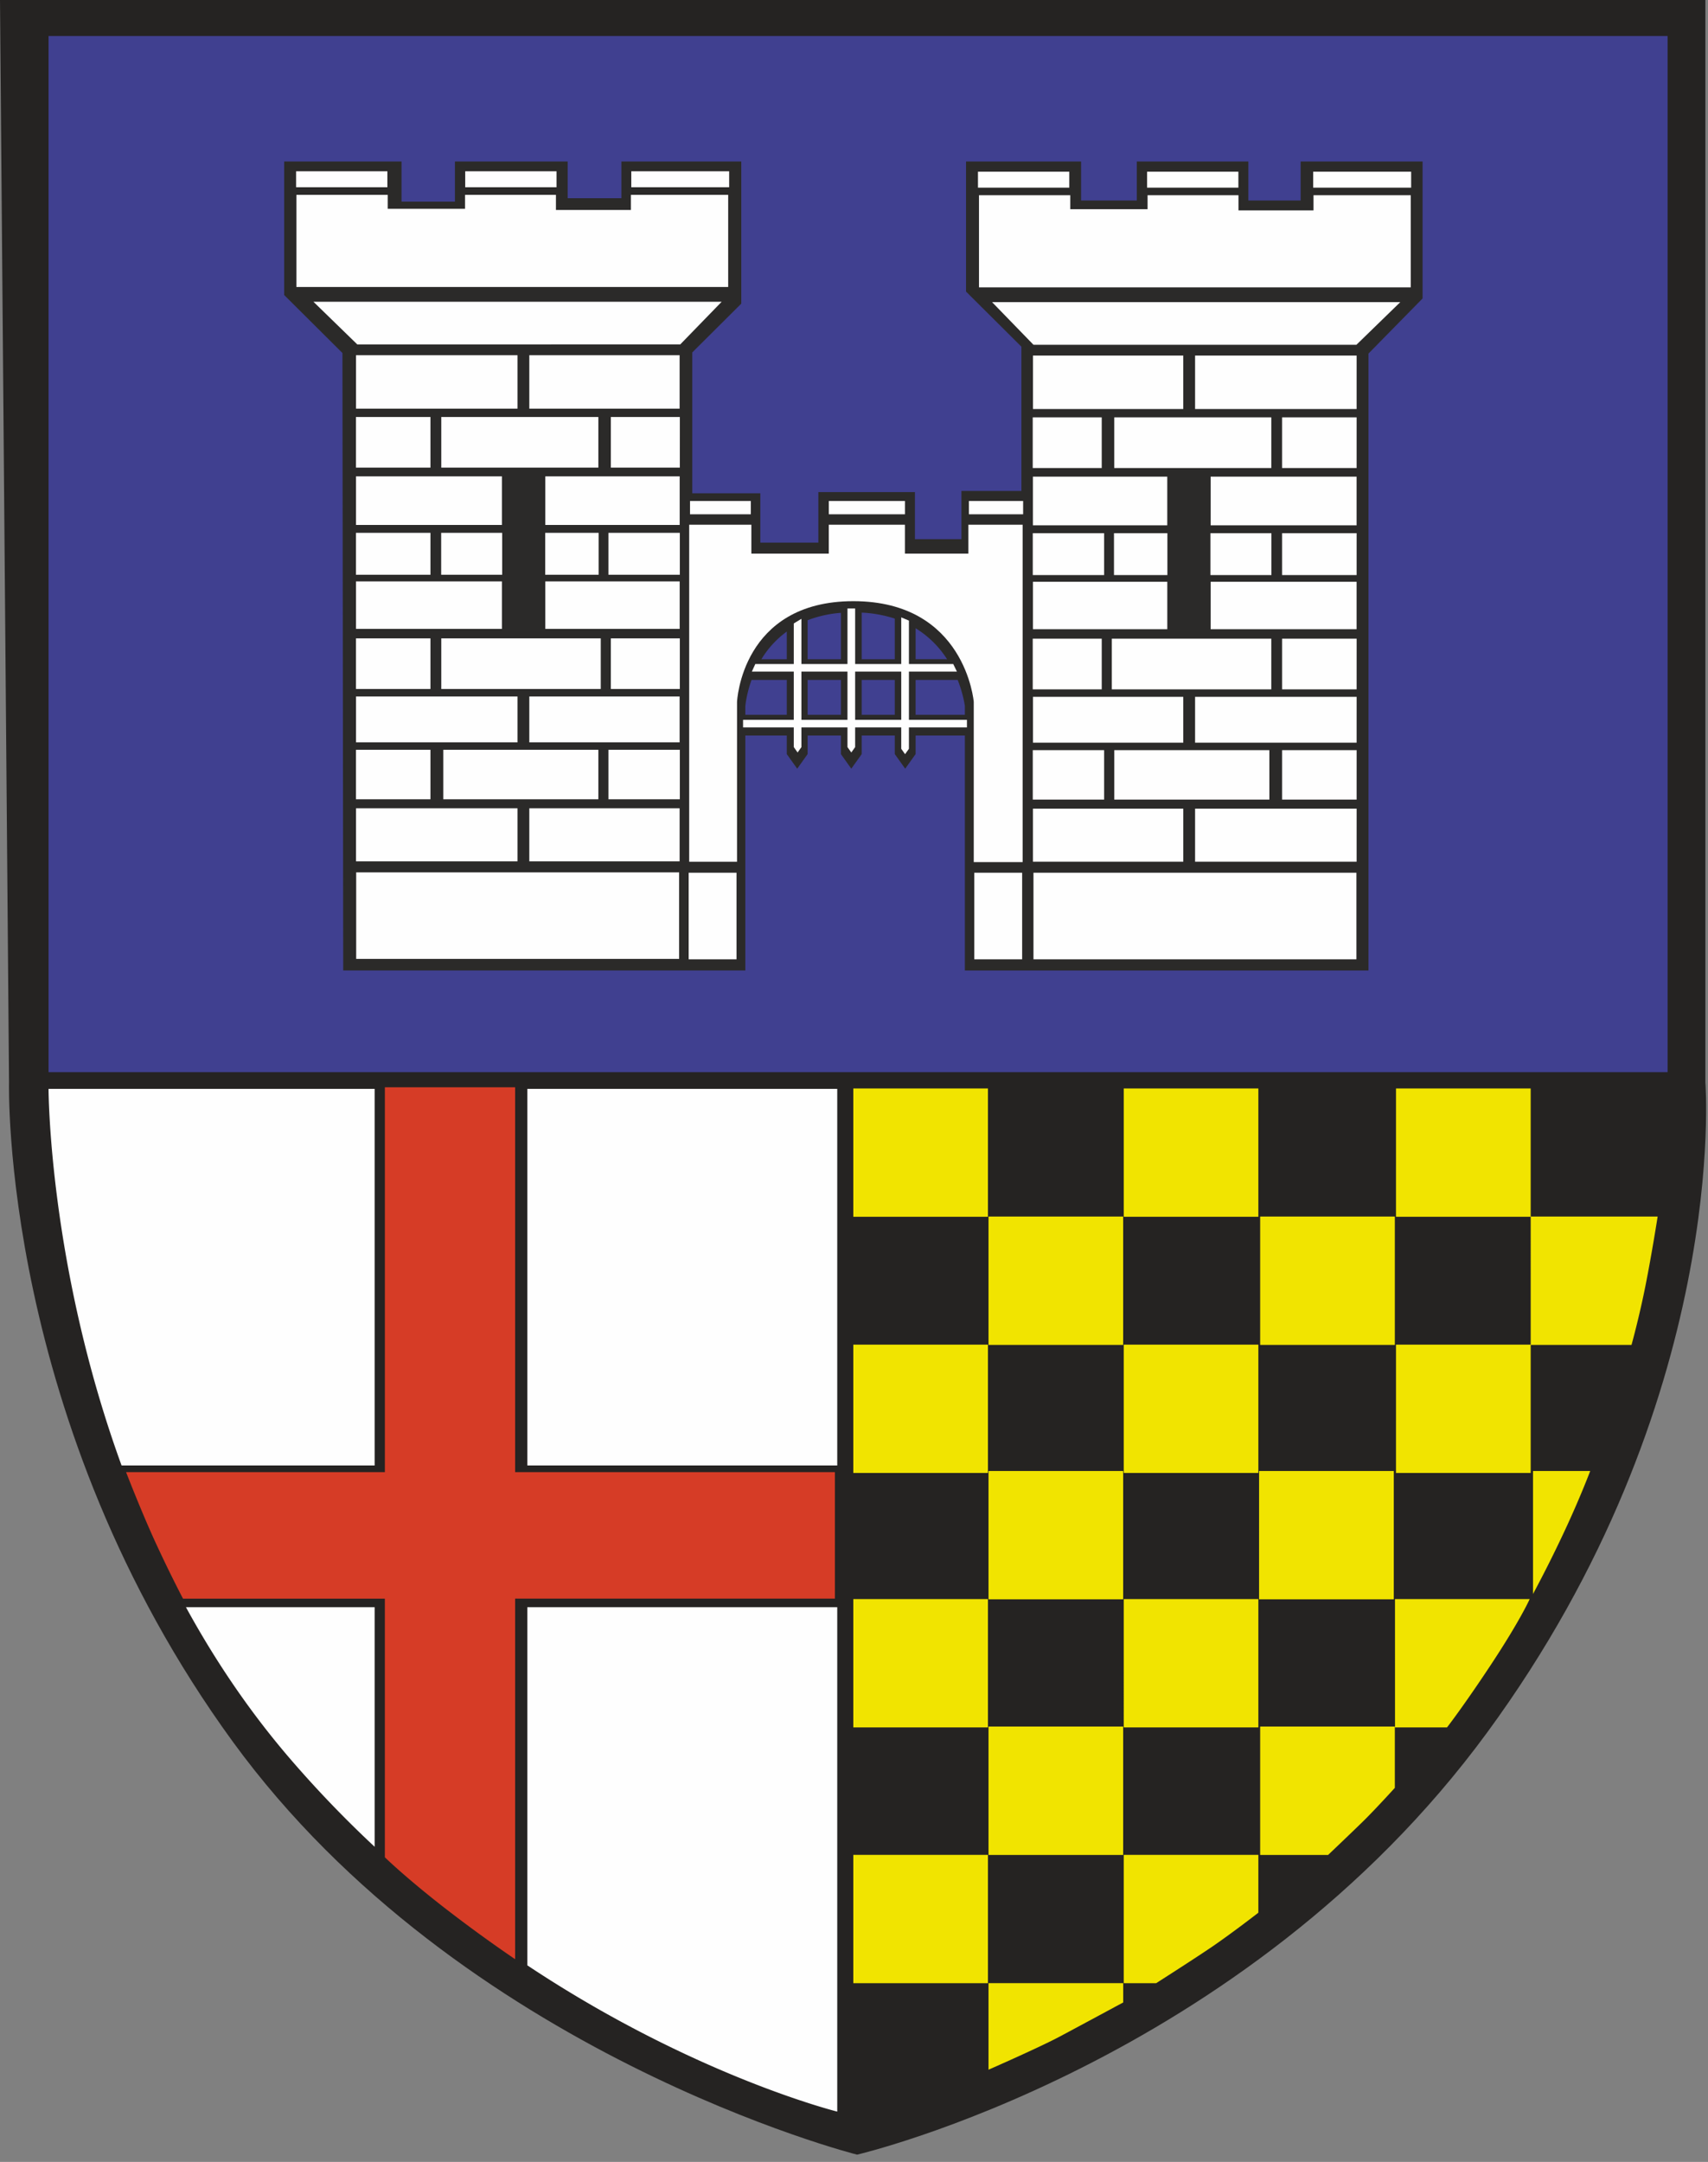 <svg xmlns="http://www.w3.org/2000/svg" width="132" height="167"><rect width="100%" height="100%" fill="#808080" stroke="none"/><path fill="#252322" d="M0 0h131.797v83.613s1.952 24.572-16.876 50.232c-18.828 25.66-48.685 32.594-48.685 32.594s-30.625-7.721-48.245-31.9C0 109.848.698 83.612.698 83.612L0 0z"/><path fill="#fefefe" d="M28.954 113.202V84.11H3.752s.004 13.602 5.643 29.092zM64.705 84.11H40.754v29.092h23.951zm-35.751 40.04H14.37c2.14 3.912 4.708 7.775 7.796 11.412a86.08 86.08 0 006.788 7.095zm11.8 0v27.666c12.876 8.551 23.951 11.298 23.951 11.298V124.15z"/><path fill="#d63c26" d="M64.525 113.716H39.811V83.988H29.744v29.728h-20s1.243 3.228 2.4 5.705a102.135 102.135 0 001.999 4.07h15.6v19.978s1.458 1.437 4.415 3.754a110.629 110.629 0 005.653 4.12V123.49h24.714z"/><path fill="#f1e400" d="M65.947 84.078h10.405v9.914H65.947zm10.449 29.551h10.406v9.911H76.396zm0 19.741h10.406v9.92H76.396zm0 19.821h10.41v1.49s-3.325 1.794-4.887 2.626c-1.56.836-5.523 2.57-5.523 2.57zM97.39 133.37h10.407v4.736s-1.522 1.677-2.476 2.61c-.955.932-2.682 2.573-2.682 2.573H97.39zm-31.443-9.846h10.405v9.913H65.947zm0 19.757h10.405v9.912H65.947zm20.899 0H97.25v4.469s-2.033 1.578-3.633 2.668c-1.6 1.078-4.265 2.775-4.265 2.775h-2.506zm0-19.757H97.25v9.913H86.846zm20.964 0h10.409s-.72 1.625-2.98 5.046c-2.146 3.247-3.41 4.867-3.41 4.867h-4.018zm-10.503-9.895h10.409v9.911h-10.41zM76.396 93.973h10.406v9.915H76.396zm-10.449 9.895h10.405v9.911H65.947zm20.899 0H97.25v9.911H86.846zm21.042 0h10.409v9.911h-10.41zm10.589 9.762h4.42s-.789 2.088-1.98 4.63a98.008 98.008 0 01-2.44 4.87zM86.846 84.078H97.25v9.914H86.846zm10.544 9.895h10.407v9.915H97.39zm10.498-9.895h10.409v9.914h-10.41zm10.41 9.895h9.811s-.446 2.856-.942 5.347c-.49 2.463-1.078 4.568-1.078 4.568h-7.791z"/><path fill="#404090" d="M128.878 82.823H3.752V2.78h125.126z"/><path fill="#2b2a29" d="M109.942 12.474v10.58l-4.181 4.257v47.657H74.569V56.817h-3.808v1.434l-.804 1.128-.805-1.128v-1.434h-2.556v1.434l-.805 1.128-.803-1.128v-1.434h-2.573v1.434l-.804 1.128-.806-1.128v-1.434h-3.204v18.15H26.525l-.06-47.699-4.503-4.478V12.474h9.069v3.103h4.128v-3.103h8.712v2.838h4.153v-2.838h9.265v10.98l-3.788 3.77v10.879h5.26v3.814h4.484v-3.903h7.464v3.636h3.593v-3.725h4.636V26.78l-4.279-4.256v-10.05h8.89v3.015h4.306v-3.015h8.622v3.015h4.04v-3.015zM73.194 50.922a7.63 7.63 0 00-2.433-2.393v2.393zm.82 1.6H70.76v2.694h3.808v-.676s-.106-.886-.555-2.018zm-4.862 0h-2.555v2.694h2.555zm0-4.737a9.74 9.74 0 00-2.555-.463v3.6h2.555zm-4.164 4.737h-2.573v2.694h2.573zm-2.573-4.612v3.012h2.573v-3.583a9.08 9.08 0 00-2.573.571zm-3.571 3.012h1.961v-2.135a7.301 7.301 0 00-1.961 2.135zm-.762 1.6c-.41 1.137-.48 2.025-.482 2.033l.001.661h3.204v-2.694z"/><path fill="#fefefe" d="M75.295 74.103h3.7v-6.688h-3.7zm-22.073 0h3.7v-6.688h-3.7zm51.606-6.688H79.87v6.688h24.958zm-25-.851h11.62v-4.097h-11.62zm25.017-4.097H92.36v4.097h12.484zm-19.514-4.52h-5.515v3.819h5.515zm12.769 0H86.113v3.819h11.989zm6.745 0h-5.761v3.819h5.76zm-13.399-4.119H79.831v3.542h11.615zm13.399 0H92.36v3.542h12.484zm-19.699-4.491h-5.333v3.913h5.333zm13.104 0H85.925v3.913H98.25zm6.595 0h-5.761v3.913h5.76zM90.212 44.94H79.828v3.664h10.384zm14.63 0H93.564v3.664h11.278zm-19.511-3.752h-5.515v3.235h5.515zm4.889 0h-4.127v3.235h4.127zm8.039 0h-4.713v3.235h4.713zm6.586 0h-5.761v3.235h5.76zm-.003-4.368H93.564v3.76h11.278zm-25.016 0H90.21v3.76H79.826zm-.013-4.581h5.333v3.914h-5.333zm18.439 0h-12.14v3.914h12.14zm6.593 0h-5.761v3.914h5.76zm-13.399-4.774H79.831v4.129h11.615zm13.399 0H92.36v4.129h12.484zm3.375-4.128H76.67l3.202 3.297h24.956zm-32.56-1.14h33.368V15.08h-7.516v1.171h-5.798v-1.17h-7.026v1.078h-5.974V15.08h-7.055zm-.079-7.702h7.058v-1.233H75.58zm13.069 0h7.057v-1.233H88.65zm12.838 0h7.57v-1.233h-7.57zM27.527 67.388h24.958v6.685H27.527zm24.996-.853H40.907v-4.097h11.616zm-25.009-4.097h12.48v4.097h-12.48zm19.509-4.521h5.516v3.822h-5.516zm-12.766 0h11.986v3.822H34.257zm-6.749 0h5.76v3.822h-5.76zm13.399-4.119h11.616v3.546H40.907zm-13.393 0h12.48v3.546h-12.48zm19.694-4.488h5.331v3.913h-5.331zm-13.105 0h12.326v3.913H34.103zm-6.595 0h5.76v3.913h-5.76zm14.635-4.398h10.385v3.666H42.143zm-14.631 0H38.79v3.666H27.512zm19.511-3.751h5.516v3.236h-5.516zm-4.888 0h4.13v3.236h-4.13zm-8.04 0h4.715v3.236h-4.715zm-6.587 0h5.76v3.236h-5.76zm.004-4.368H38.79v3.758H27.512zm25.016 0H42.143v3.758h10.385zm.012-4.583h-5.332v3.913h5.331zm-18.437 0h12.14v3.913h-12.14zm-6.595 0h5.76v3.913h-5.76zm13.399-4.773h11.616v4.13H40.907zm-13.393 0h12.48v4.13h-12.48zm-3.292-4.129h31.553l-3.204 3.298H27.613zm-1.315-1.139h33.37V15.05h-7.518v1.17h-5.794v-1.17h-7.024v1.078h-5.978V15.05h-7.056zm-.023-7.704h7.055v-1.232h-7.055zm13.069 0h7.057v-1.232h-7.057zm12.835 0h7.564v-1.232h-7.564zm9.238 25.262h-4.699v-1.028h4.7zm21.045 0h-4.19v-1.028h4.19zm-9.133 0h-5.883v-1.028h5.883zM56.96 66.567h-3.697V40.532h4.805v2.234h5.984v-2.234h5.884v2.234h4.904v-2.234h4.193v26.064h-3.778V54.217s-.639-7.778-9.303-7.778c-8.662 0-8.991 7.778-8.991 7.778z"/><path fill="#fefefe" d="M74.728 56.191h-4.484v1.65l-.297.418-.296-.418v-1.65h-3.563v1.519l-.296.417-.297-.417v-1.519h-3.558v1.519l-.295.417-.296-.417v-1.519h-3.92v-.585h3.92v-3.729h-3.24l.267-.585h2.973v-3.134l.591-.356v3.49h3.558v-4.29h.593v4.29h3.563v-3.603l.593.25v3.353h3.424l.286.585h-3.71v3.73h4.484zm-12.79-.585h3.557v-3.73h-3.558zm4.15 0h3.563v-3.73h-3.563z"/></svg>